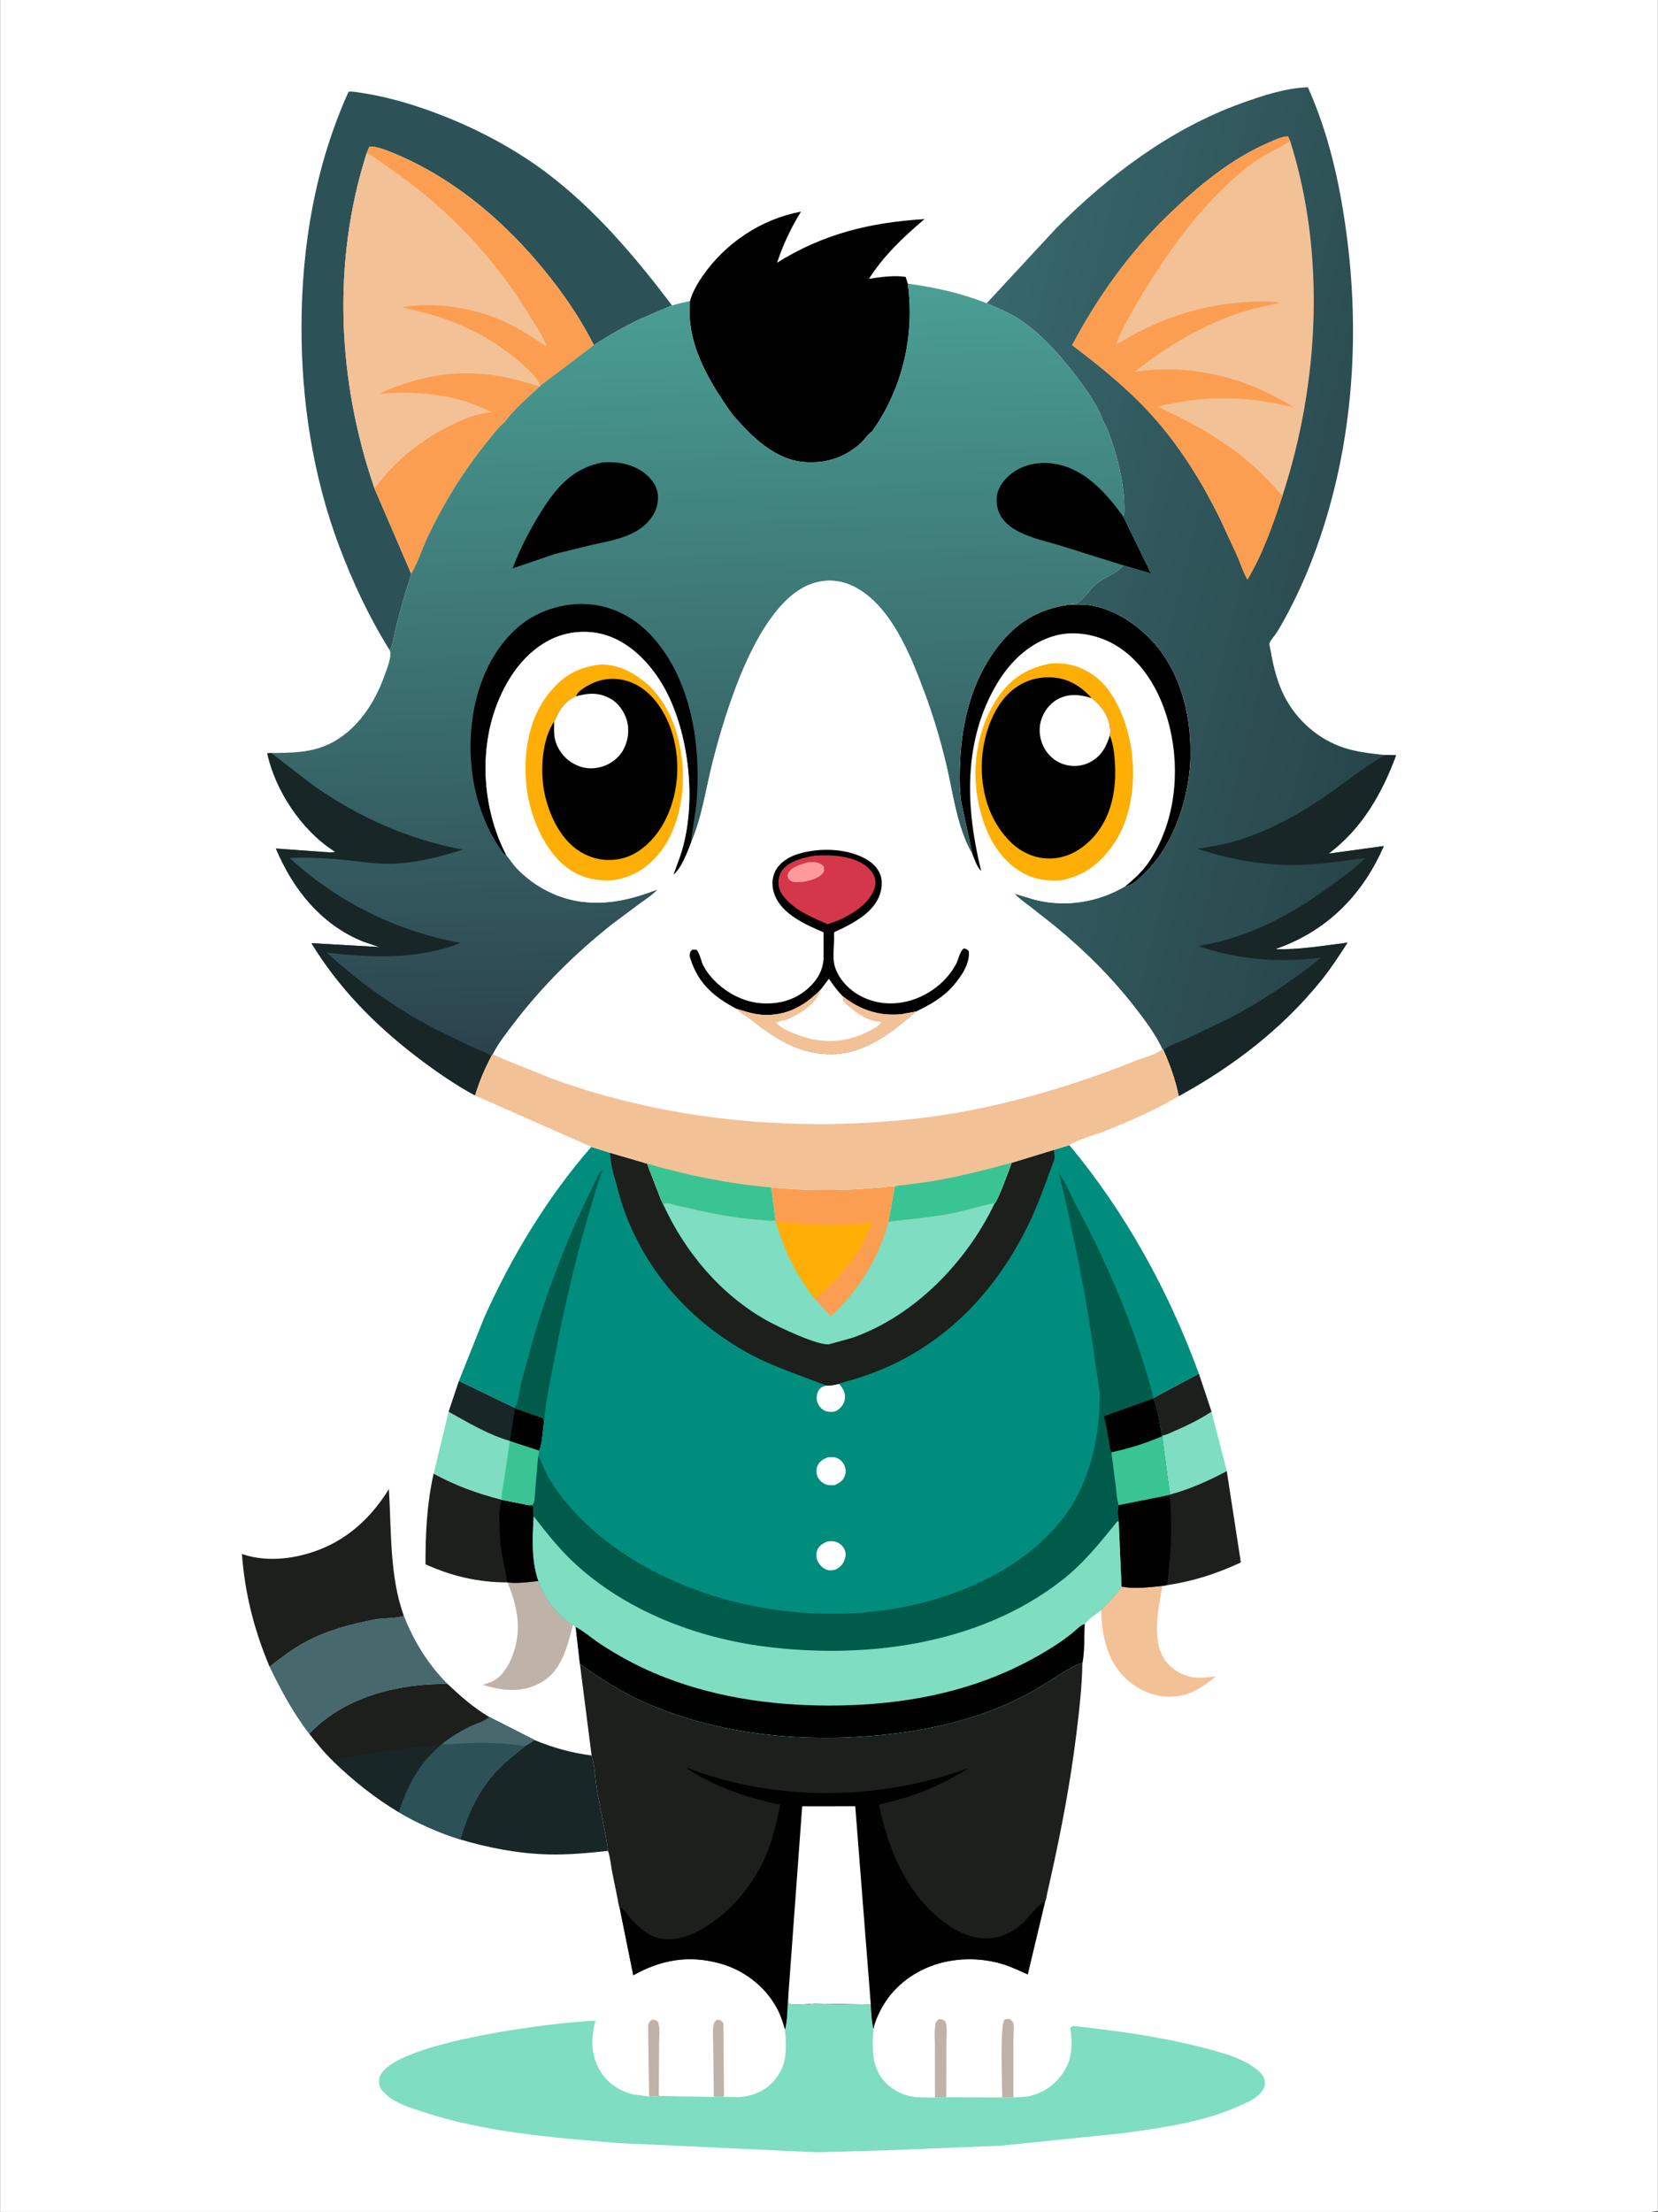 <svg version="1.1" xmlns="http://www.w3.org/2000/svg" style="display: block;" viewBox="0 0 1535 2048" width="1024" height="1366">
<rect x="0" y="0" width="1535" height="2048" fill="#333333" stroke="none"/>
<defs>
	<linearGradient id="Gradient1" gradientUnits="userSpaceOnUse" x1="1315.18" y1="568.606" x2="872.257" y2="457.718">
		<stop class="stop0" offset="0" stop-opacity="1" stop-color="rgb(40,69,73)"/>
		<stop class="stop1" offset="1" stop-opacity="1" stop-color="rgb(55,103,108)"/>
	</linearGradient>
	<linearGradient id="Gradient2" gradientUnits="userSpaceOnUse" x1="657.177" y1="971.978" x2="636.344" y2="269.066">
		<stop class="stop0" offset="0" stop-opacity="1" stop-color="rgb(44,66,77)"/>
		<stop class="stop1" offset="1" stop-opacity="1" stop-color="rgb(74,159,148)"/>
	</linearGradient>
</defs>
<path transform="translate(0,0)" fill="rgb(255,255,255)" d="M 5 2048 L 0 2048 L -0 -0 L 1535 0 L 1535 2047 C 1528.46 2049.96 1445.08 2048.04 1432.32 2048.04 L 1184.99 2048.07 L 5 2048 z"/>
<path transform="translate(0,0)" fill="rgb(190,178,169)" d="M 660.85 1941.51 L 660.259 1893.22 C 660.257 1886.75 659.121 1878.19 661.5 1872.13 L 664 1869.96 C 667.468 1870.28 667.408 1870.73 669.703 1873.14 L 670.25 1941.39 L 660.85 1941.51 z"/>
<path transform="translate(0,0)" fill="rgb(190,178,169)" d="M 600.938 1941.13 L 600.017 1877.25 C 600.057 1874.02 600.701 1872.35 603 1870.14 C 606.287 1870.11 606.586 1869.75 609.173 1872 C 611.319 1877.34 610.167 1886.43 610.17 1892.25 L 609.899 1940.55 L 600.938 1941.13 z"/>
<path transform="translate(0,0)" fill="rgb(190,178,169)" d="M 927.929 1941.98 C 927.906 1930.95 925.501 1875.54 930 1869.95 C 932.448 1869.04 932.709 1869.06 935.266 1869.65 C 935.804 1870.21 937.814 1871.9 938.009 1872.5 C 939.307 1876.47 938.207 1884.9 938.21 1889.36 L 938.204 1942 L 927.929 1941.98 z"/>
<path transform="translate(0,0)" fill="rgb(190,178,169)" d="M 865.607 1942.1 L 865.559 1894.64 C 865.604 1887.47 864.705 1879.12 866.5 1872.22 L 869.213 1869.5 C 872.534 1869.53 872.697 1869.68 875.324 1871.74 C 877.439 1877.43 876.144 1887.35 876.137 1893.53 L 876.059 1941.84 L 865.607 1942.1 z"/>
<path transform="translate(0,0)" fill="rgb(190,178,169)" d="M 469.816 1465.12 C 478.651 1466.28 489.546 1464.81 498.413 1463.81 C 502.853 1476.45 509.721 1486.82 519.474 1496.02 C 522.255 1498.64 525.927 1502.21 529.486 1503.77 L 530.597 1504.08 C 525.117 1524.12 520.464 1546.78 500.765 1557.86 C 485.049 1566.7 468.035 1566.02 451.168 1561.14 L 447.099 1559.89 L 454.21 1557.49 C 463.101 1554.02 469.705 1544.36 473.278 1535.89 C 483.63 1511.35 479.656 1488.9 469.816 1465.12 z"/>
<path transform="translate(0,0)" fill="rgb(127,221,193)" d="M 1068.04 1294.29 L 1109.99 1271.87 L 1121.7 1307.02 L 1135.82 1362.04 C 1119.01 1370.92 1101.55 1378.87 1083.11 1383.77 L 1075.95 1329.82 L 1076.14 1329.16 C 1072.82 1318.05 1072.8 1305.57 1067.84 1294.94 L 1068.04 1294.29 z"/>
<path transform="translate(0,0)" fill="rgb(29,31,29)" d="M 1068.04 1294.29 L 1109.99 1271.87 L 1121.7 1307.02 C 1110.88 1314.09 1098.78 1320.12 1086.89 1325.16 C 1083.65 1326.53 1079.59 1328.72 1076.14 1329.16 C 1072.82 1318.05 1072.8 1305.57 1067.84 1294.94 L 1068.04 1294.29 z"/>
<path transform="translate(0,0)" fill="rgb(243,193,150)" d="M 1038.36 1468.94 C 1050.43 1471.39 1064.11 1469.53 1076.22 1468.34 C 1072.65 1488.94 1065.79 1518.77 1078.69 1537.09 C 1084.62 1545.51 1094.47 1551.39 1104.65 1552.95 C 1112.21 1554.1 1118.4 1552.88 1125.87 1552.08 C 1112.89 1562.45 1102.18 1570.14 1085.08 1570.87 C 1068.7 1571.57 1053.65 1564.78 1041.87 1553.73 C 1024.77 1537.68 1020.01 1512.94 1019.44 1490.45 C 1026.25 1483.58 1032.92 1476.99 1038.36 1468.94 z"/>
<path transform="translate(0,0)" fill="rgb(29,31,29)" d="M 401.425 1364.33 C 421.667 1375.41 442.065 1382.77 464.36 1388.45 L 464.784 1388.7 L 489.85 1393.67 L 493.649 1394.5 L 494.039 1403.92 C 492.974 1423.83 491.703 1444.68 498.413 1463.81 C 489.546 1464.81 478.651 1466.28 469.816 1465.12 C 442.952 1465.09 418.294 1459.45 393.868 1448.33 C 393.777 1420.37 395.167 1391.69 401.425 1364.33 z"/>
<path transform="translate(0,0)" fill="rgb(1,1,1)" d="M 464.784 1388.7 L 489.85 1393.67 L 493.649 1394.5 L 494.039 1403.92 C 492.974 1423.83 491.703 1444.68 498.413 1463.81 C 489.546 1464.81 478.651 1466.28 469.816 1465.12 L 464.316 1437.51 C 462.868 1428.35 460.288 1394.86 464.784 1388.7 z"/>
<path transform="translate(0,0)" fill="rgb(127,221,193)" d="M 424.834 1278.55 L 476.37 1303.41 L 476.809 1303.79 L 502.5 1312.94 L 502.899 1314.13 C 503.374 1315.51 503.092 1315.03 503.645 1315.81 C 502.392 1324.25 502.085 1335.16 499.209 1343.05 L 498.237 1347.9 L 495.348 1381.16 C 495.041 1384.56 495.424 1391.06 493 1393.25 L 489.85 1393.67 L 464.784 1388.7 L 464.36 1388.45 C 442.065 1382.77 421.667 1375.41 401.425 1364.33 L 415.287 1307.05 L 424.834 1278.55 z"/>
<path transform="translate(0,0)" fill="rgb(59,196,147)" d="M 471.981 1334.12 L 499.209 1343.05 L 498.237 1347.9 L 495.348 1381.16 C 495.041 1384.56 495.424 1391.06 493 1393.25 L 489.85 1393.67 L 464.784 1388.7 L 464.36 1388.45 C 463.798 1383.95 465.549 1377.46 466.204 1372.83 L 471.981 1334.12 z"/>
<path transform="translate(0,0)" fill="rgb(24,38,40)" d="M 424.834 1278.55 L 476.37 1303.41 L 476.809 1303.79 L 502.5 1312.94 L 502.899 1314.13 C 503.374 1315.51 503.092 1315.03 503.645 1315.81 C 502.392 1324.25 502.085 1335.16 499.209 1343.05 L 471.981 1334.12 C 451.598 1328.15 433.678 1317.32 415.287 1307.05 L 424.834 1278.55 z"/>
<path transform="translate(0,0)" fill="rgb(1,1,1)" d="M 476.809 1303.79 L 502.5 1312.94 L 502.899 1314.13 C 503.374 1315.51 503.092 1315.03 503.645 1315.81 C 502.392 1324.25 502.085 1335.16 499.209 1343.05 L 471.981 1334.12 L 476.809 1303.79 z"/>
<path transform="translate(0,0)" fill="rgb(29,31,29)" d="M 1083.11 1383.77 C 1101.55 1378.87 1119.01 1370.92 1135.82 1362.04 L 1148.86 1446.63 C 1126.05 1457.14 1105.27 1463.95 1080.29 1467.69 L 1076.22 1468.34 C 1064.11 1469.53 1050.43 1471.39 1038.36 1468.94 L 1035.79 1408.9 C 1034.99 1404.86 1033.8 1397.12 1035.77 1393.49 L 1081.13 1384.39 L 1083.11 1383.77 z"/>
<path transform="translate(0,0)" fill="rgb(1,1,1)" d="M 1035.77 1393.49 L 1081.13 1384.39 C 1082.2 1385.29 1083 1385.45 1083.12 1386.89 C 1084.93 1407.9 1084.68 1429.06 1082.41 1450.02 C 1081.79 1455.72 1081.7 1462.16 1080.29 1467.69 L 1076.22 1468.34 C 1064.11 1469.53 1050.43 1471.39 1038.36 1468.94 L 1035.79 1408.9 C 1034.99 1404.86 1033.8 1397.12 1035.77 1393.49 z"/>
<path transform="translate(0,0)" fill="rgb(71,105,109)" d="M 373.86 1496.08 C 382.974 1519.46 396.52 1541.4 414.347 1559.14 C 370.374 1558.56 322.049 1570.12 289.569 1601.81 L 286.285 1605.36 C 271.271 1586.04 260.169 1565.13 249.513 1543.2 C 259.853 1535.07 270.271 1527.05 281.847 1520.73 C 302.385 1509.52 324.208 1503.8 347.001 1499.41 C 355.192 1497.83 364.594 1498.73 372.425 1496.51 L 373.86 1496.08 z"/>
<path transform="translate(0,0)" fill="rgb(24,38,40)" d="M 486.16 1616.6 L 495.002 1611.14 C 512.259 1618.3 529.116 1622.93 547.683 1625.36 C 550.901 1636.46 551.091 1648.74 553.135 1660.15 C 556.335 1678.01 560.585 1695.71 562.899 1713.69 C 544.388 1715.68 526.151 1717.43 507.5 1716.95 C 479.793 1716.22 452.55 1710.96 426.037 1703.11 C 432.239 1681.63 441.488 1660.52 456.296 1643.5 C 465.133 1633.34 475.702 1625 486.16 1616.6 z"/>
<path transform="translate(0,0)" fill="rgb(29,31,29)" d="M 223.876 1438.82 C 241.831 1444.87 260.917 1444.33 279.147 1439.94 C 314.956 1431.32 341.057 1409.31 359.983 1378.7 C 362.364 1416.96 360.517 1459.82 373.86 1496.08 L 372.425 1496.51 C 364.594 1498.73 355.192 1497.83 347.001 1499.41 C 324.208 1503.8 302.385 1509.52 281.847 1520.73 C 270.271 1527.05 259.853 1535.07 249.513 1543.2 C 235.271 1509.5 226.603 1475.37 223.876 1438.82 z"/>
<path transform="translate(0,0)" fill="rgb(29,31,29)" d="M 286.285 1605.36 L 289.569 1601.81 C 322.049 1570.12 370.374 1558.56 414.347 1559.14 C 426.359 1570.52 438.632 1581.33 452.966 1589.75 L 495.002 1611.14 L 486.16 1616.6 C 475.702 1625 465.133 1633.34 456.296 1643.5 C 441.488 1660.52 432.239 1681.63 426.037 1703.11 C 406.423 1696.93 386.635 1688.37 369.011 1677.76 C 346.82 1664.45 327.795 1649.19 309.098 1631.33 C 300.801 1623.57 293.318 1614.27 286.285 1605.36 z"/>
<path transform="translate(0,0)" fill="rgb(24,38,40)" d="M 309.098 1631.33 C 314.198 1627.38 325.769 1626.67 332.256 1625.52 C 357.201 1621.11 382.355 1616.83 407.7 1615.73 C 402.437 1620.98 396.692 1626.19 392.108 1632.04 C 381.268 1645.86 374.732 1661.3 369.011 1677.76 C 346.82 1664.45 327.795 1649.19 309.098 1631.33 z"/>
<path transform="translate(0,0)" fill="rgb(44,82,87)" d="M 452.966 1589.75 L 495.002 1611.14 L 486.16 1616.6 C 475.702 1625 465.133 1633.34 456.296 1643.5 C 441.488 1660.52 432.239 1681.63 426.037 1703.11 C 406.423 1696.93 386.635 1688.37 369.011 1677.76 C 374.732 1661.3 381.268 1645.86 392.108 1632.04 C 396.692 1626.19 402.437 1620.98 407.7 1615.73 L 409.038 1614.76 C 416.764 1608.72 425.202 1603.46 433.947 1599.05 C 439.806 1596.09 448.161 1594.04 452.966 1589.75 z"/>
<path transform="translate(0,0)" fill="rgb(71,105,109)" d="M 452.966 1589.75 L 495.002 1611.14 L 486.16 1616.6 C 469.956 1614.27 453.733 1613.31 437.369 1613.74 C 427.939 1613.99 418.453 1615.35 409.038 1614.76 C 416.764 1608.72 425.202 1603.46 433.947 1599.05 C 439.806 1596.09 448.161 1594.04 452.966 1589.75 z"/>
<path transform="translate(0,0)" fill="rgb(1,1,1)" d="M 638.745 278.729 C 641.265 270.242 645.359 262.949 650.382 255.678 C 671.649 224.894 704.786 202.851 741.542 195.96 C 732.118 211.409 725.129 226.071 719.426 243.238 C 762.285 216.41 805.809 205.933 855.941 202.852 C 836.022 219.85 818.762 236.001 804.484 258.152 C 814.544 256.52 828.478 254.672 838.5 256.393 L 840.464 262.656 C 847.119 310.689 835.446 360.09 807.329 399.533 C 804.628 400.671 799.757 407.712 797.152 410.073 C 782.401 423.442 765.468 429.167 745.769 427.916 C 717.208 426.102 695.468 403.841 677.916 383.556 C 656.16 352.915 634.995 317.895 638.745 278.729 z"/>
<path transform="translate(0,0)" fill="rgb(44,82,87)" d="M 360.669 601.956 C 341.635 571.435 326.712 539.581 314.041 505.953 C 289.547 440.951 278.9 371.227 279.055 301.935 C 279.223 227.555 291.849 152.917 322.65 84.891 C 325.51 84.485 328.507 85.098 331.347 85.497 C 359.282 89.421 386.713 97.861 412.854 108.31 C 444.927 121.131 477.145 138.439 504.844 159.142 C 550.602 193.343 587.819 237.474 622.134 282.751 L 593.794 294.866 C 578.547 301.965 563.808 310.411 549.714 319.578 C 536.945 294.031 520.292 270.137 502.121 248.169 C 470.056 209.405 432.54 176.294 387.869 152.798 C 380.065 148.693 349.283 133.722 341.937 136 L 339.466 141.596 C 307.207 242.344 312.247 352.474 346.609 452.082 L 380.66 531.208 C 378.776 538.63 375.917 545.764 373.905 553.153 L 366.119 582.24 C 364.638 588.372 364.089 596.685 360.669 601.956 z"/>
<path transform="translate(0,0)" fill="rgb(243,193,150)" d="M 339.466 141.596 L 341.937 136 C 349.283 133.722 380.065 148.693 387.869 152.798 C 432.54 176.294 470.056 209.405 502.121 248.169 C 520.292 270.137 536.945 294.031 549.714 319.578 L 500.168 357.109 L 499.769 357.816 C 488.655 368.004 476.023 378.648 467.103 390.868 C 460.946 395.927 455.65 403.263 450.652 409.454 C 429.072 436.187 411.31 464.93 396.459 495.891 C 391.036 507.197 387.04 520.618 380.66 531.208 L 346.609 452.082 C 312.247 352.474 307.207 242.344 339.466 141.596 z"/>
<path transform="translate(0,0)" fill="rgb(252,158,81)" d="M 346.609 452.082 L 354.843 442 C 371.739 421.732 393.502 405.597 417.076 393.903 C 430 387.492 440.88 382.896 455.397 381.666 C 446.574 377.705 437.821 373.623 428.514 370.9 C 405.319 364.112 377.352 362.227 353.239 364.531 L 351.975 364.659 L 353.709 363.559 C 360.613 359.708 369.202 357.078 376.697 354.619 C 404.819 345.391 433.018 343.326 462.282 348.261 C 475.096 350.422 487.338 354.165 499.769 357.816 C 488.655 368.004 476.023 378.648 467.103 390.868 C 460.946 395.927 455.65 403.263 450.652 409.454 C 429.072 436.187 411.31 464.93 396.459 495.891 C 391.036 507.197 387.04 520.618 380.66 531.208 L 346.609 452.082 z"/>
<path transform="translate(0,0)" fill="rgb(252,158,81)" d="M 339.466 141.596 L 341.937 136 C 349.283 133.722 380.065 148.693 387.869 152.798 C 432.54 176.294 470.056 209.405 502.121 248.169 C 520.292 270.137 536.945 294.031 549.714 319.578 L 500.168 357.109 C 499.753 355.999 499.258 354.939 498.681 353.902 C 494.496 346.368 486.391 339.735 479.926 334.15 C 457.61 314.872 432.184 301.645 404.151 292.772 C 393.666 289.454 382.995 287.297 372.383 284.507 C 401.183 278.945 438.528 285.116 465.241 297.016 C 479.752 303.48 492.818 312.062 505.955 320.912 C 505.881 320.277 505.882 320.023 505.626 319.355 C 502.527 311.261 496.478 302.57 492.063 295.125 C 460.011 241.076 414.961 193.341 363.34 157.613 C 355.479 152.171 347.84 146.217 339.466 141.596 z"/>
<path transform="translate(0,0)" fill="rgb(127,221,193)" d="M 729.831 1847.9 L 730.224 1855 C 733.866 1857.37 748.737 1855.17 754.148 1855.03 L 806.205 1855.95 C 806.796 1863.23 806.81 1871.19 808.762 1878.24 C 807.244 1894.56 806.725 1912.49 817.763 1925.89 C 825.451 1935.23 837.05 1940.74 849.01 1941.8 L 865.607 1942.1 L 876.059 1941.84 L 927.929 1941.98 L 938.204 1942 L 949.306 1941.29 C 962.522 1939.82 974.131 1932.42 982.235 1922 C 992.978 1908.19 993.175 1894.3 990.957 1877.53 L 993.163 1875.72 C 1034.03 1880.23 1072.77 1885.33 1112.68 1895.61 C 1129.64 1899.97 1150.9 1905.28 1164.5 1916.82 C 1168.12 1919.89 1170.8 1922.87 1171.08 1927.8 C 1171.33 1932.1 1169.95 1934.57 1167.18 1937.73 C 1162.17 1943.44 1154.36 1946.76 1147.58 1949.82 C 1114.87 1964.62 1076.04 1970.08 1040.7 1974.95 L 927 1986.63 L 819.753 1990.94 L 756.09 1992.74 L 572.489 1984.2 C 511.856 1979.23 448.569 1974.26 390.5 1955.03 C 380.092 1951.59 366.916 1947.65 358.641 1940.25 C 354.758 1936.78 351.164 1933.92 350.888 1928.47 C 350.615 1923.09 352.022 1920.46 355.651 1916.62 C 381.468 1889.26 510.998 1872.42 551.315 1870.89 C 546.955 1886.28 546.855 1902.25 555.05 1916.5 C 561.785 1928.21 572.982 1935.97 586 1939.06 L 600.938 1941.13 L 609.899 1940.55 L 660.85 1941.51 L 670.25 1941.39 L 684.758 1941.59 C 697.389 1940.62 708.628 1935.95 716.928 1926.15 C 729.029 1911.86 728.307 1896.76 726.752 1879.03 C 729.336 1869.16 728.561 1858.07 729.831 1847.9 z"/>
<path transform="translate(0,0)" fill="rgb(29,31,29)" d="M 536.832 1540.5 C 557.201 1555.43 578.188 1568.4 601.522 1578.25 C 668.949 1606.71 745.507 1613.71 817.842 1606.17 C 855.928 1602.21 893.807 1594.22 929.121 1579.03 C 939.26 1574.66 949.247 1569.61 958.908 1564.28 C 967.043 1559.79 995.845 1539.65 1002.14 1539.89 C 1001.73 1562.34 999.1 1584.74 996.341 1607 C 990.895 1650.95 982.553 1694.57 972.938 1737.79 L 969.198 1754.59 C 968.803 1756.37 968.487 1759.59 967.479 1761.03 L 951.505 1828.02 C 944.002 1824.76 936.625 1821.05 928.791 1818.64 C 907.307 1812.03 882.499 1812.37 861.476 1820.5 C 839.496 1829 822.249 1844.61 812.703 1866.26 C 811.087 1869.92 809.354 1874.25 808.762 1878.24 C 806.81 1871.19 806.796 1863.23 806.205 1855.95 L 754.148 1855.03 C 748.737 1855.17 733.866 1857.37 730.224 1855 L 729.831 1847.9 C 728.561 1858.07 729.336 1869.16 726.752 1879.03 C 724.744 1871.86 722.498 1865.06 718.866 1858.52 C 707.725 1838.46 688.323 1823.84 666.217 1817.79 C 637.554 1809.96 611.986 1814.43 586.289 1828.83 L 573.591 1766.12 C 572.815 1765.28 571.989 1759.2 571.69 1757.76 L 566.5 1732.05 C 565.406 1725.98 564.838 1719.55 562.899 1713.69 C 560.585 1695.71 556.335 1678.01 553.135 1660.15 C 551.091 1648.74 550.901 1636.46 547.683 1625.36 L 536.832 1540.5 z"/>
<path transform="translate(0,0)" fill="rgb(1,1,1)" d="M 573.591 1766.12 C 578.37 1767.05 581.801 1774.27 585.071 1777.72 C 592.333 1785.4 600.571 1792.45 611.212 1794.7 C 627.167 1798.07 644.14 1790.25 657.09 1781.6 C 679.954 1766.34 699.37 1741.81 709.777 1716.34 C 715.721 1701.79 719.196 1686.32 722.306 1670.96 C 697.469 1665.66 675.196 1659.1 652.662 1647.13 C 646.5 1643.86 639.941 1640.73 634.665 1636.13 C 716.918 1668.51 813.313 1667.54 896.116 1637.15 C 891.554 1640.84 885.533 1643.66 880.363 1646.53 C 858.969 1658.43 837.484 1665.5 813.685 1670.86 C 823.216 1715.27 841.263 1758.76 880.999 1784.42 C 903.866 1799.2 929.087 1798.54 948.827 1778.74 C 953.584 1773.96 961.571 1762.33 967.479 1761.03 L 951.505 1828.02 C 944.002 1824.76 936.625 1821.05 928.791 1818.64 C 907.307 1812.03 882.499 1812.37 861.476 1820.5 C 839.496 1829 822.249 1844.61 812.703 1866.26 C 811.087 1869.92 809.354 1874.25 808.762 1878.24 C 806.81 1871.19 806.796 1863.23 806.205 1855.95 L 754.148 1855.03 C 748.737 1855.17 733.866 1857.37 730.224 1855 L 729.831 1847.9 C 728.561 1858.07 729.336 1869.16 726.752 1879.03 C 724.744 1871.86 722.498 1865.06 718.866 1858.52 C 707.725 1838.46 688.323 1823.84 666.217 1817.79 C 637.554 1809.96 611.986 1814.43 586.289 1828.83 L 573.591 1766.12 z"/>
<path transform="translate(0,0)" fill="rgb(255,255,255)" d="M 729.831 1847.9 L 742.668 1672.41 L 791.802 1672.36 L 806.205 1855.95 L 754.148 1855.03 C 748.737 1855.17 733.866 1857.37 730.224 1855 L 729.831 1847.9 z"/>
<path transform="translate(0,0)" fill="url(#Gradient1)" d="M 913.528 280.764 L 978.544 210.626 C 1026.86 162.154 1084.14 119.167 1149.04 95.728 C 1168.63 88.653 1189.94 81.555 1210.92 80.767 C 1229.48 122.277 1239.47 165.418 1245.85 210.299 C 1260.44 313.012 1252.49 419.534 1215.3 516.949 C 1208.24 535.447 1200.03 553.361 1190.65 570.806 C 1187.76 576.18 1184.82 581.496 1181.43 586.574 C 1179.96 588.788 1175.95 593.28 1175.31 595.661 C 1175.04 596.642 1176.17 600.852 1176.39 602.132 C 1178.59 614.913 1181.54 627.74 1186.8 639.645 C 1197.11 662.985 1216.39 681.717 1240.23 690.886 C 1253.92 696.151 1267.92 697.463 1282.35 699.072 L 1292.61 699.204 C 1279.67 734.631 1260.84 767.305 1230.14 790.342 L 1281.24 783.31 C 1262.6 826.253 1231.77 858.862 1187.8 876.135 L 1180.87 878.78 C 1202.68 879.576 1225.98 875.475 1247.6 872.787 C 1239.99 884.499 1232.44 896.284 1223.68 907.183 C 1187.43 952.292 1141.88 987.153 1091.34 1014.85 C 1088.22 999.832 1083.38 986.233 1077.15 972.259 L 1076.08 971.159 C 1069.61 957.647 1060.83 945.76 1051.72 933.947 C 1029.97 905.719 1004.44 880.35 976.938 857.734 L 953.689 839.392 C 948.801 835.634 943.413 832.059 939.331 827.426 L 958.009 833.01 C 986.805 840.29 1016.52 835.46 1041.93 820.483 L 1042.34 820.448 C 1048.55 820.117 1055.74 812.456 1060.15 808.169 C 1087.56 781.508 1101.98 735.966 1102.25 698.317 C 1102.53 659.24 1091.94 618.313 1063.5 590.061 C 1048.92 575.574 1029.33 563.381 1008.67 560.313 C 1002.75 559.434 996.372 559.759 990.393 559.769 C 992.361 558.879 995.272 559.339 996.819 558.537 C 1003.33 555.163 1008.88 545.612 1014.66 540.81 C 1022.68 534.135 1033.09 531.749 1040.13 523.453 L 1065.51 530.846 L 1039.73 477.918 L 1040.86 475.932 C 1041.62 454.263 1037.06 432.358 1030.33 411.806 C 1027.87 404.301 1025.21 395.951 1020.97 389.258 L 1020.88 388.77 C 1016.91 377.23 1008.73 365.152 1001.59 355.354 C 986.181 334.216 966.949 311.343 945.158 296.516 C 935.416 289.888 924.216 285.58 913.528 280.764 z"/>
<path transform="translate(0,0)" fill="rgb(24,38,40)" d="M 1282.35 699.072 L 1292.61 699.204 C 1279.67 734.631 1260.84 767.305 1230.14 790.342 L 1281.24 783.31 C 1262.6 826.253 1231.77 858.862 1187.8 876.135 L 1180.87 878.78 C 1202.68 879.576 1225.98 875.475 1247.6 872.787 C 1239.99 884.499 1232.44 896.284 1223.68 907.183 C 1187.43 952.292 1141.88 987.153 1091.34 1014.85 C 1088.22 999.832 1083.38 986.233 1077.15 972.259 C 1082.49 967.608 1091.64 964.94 1098.14 961.994 L 1138.32 942.734 C 1168.79 926.678 1196.61 908.089 1223.47 886.564 C 1186 891.697 1145.16 888.488 1109.31 875.898 C 1154.93 868.275 1191.46 849.338 1228.65 822.616 C 1241 813.747 1253.27 804.937 1264.36 794.5 C 1246.27 796.552 1228.09 799.54 1209.9 800.519 C 1174.74 802.412 1142.07 796.696 1108.68 785.851 C 1119.74 784.07 1131.17 782.373 1141.93 779.273 C 1175.54 769.586 1205.37 752.722 1233.66 732.486 C 1249.87 720.895 1265.03 709.08 1282.35 699.072 z"/>
<path transform="translate(0,0)" fill="rgb(243,193,150)" d="M 1187.41 458.899 C 1179.01 484.788 1169 513.315 1154.93 536.647 C 1151.2 529.872 1148.65 522.106 1145.61 514.98 L 1129.36 479.875 C 1112.26 445.324 1091.51 411.908 1065.44 383.38 C 1043.42 359.285 1018.56 339.189 992.616 319.573 C 1015.28 276.494 1045.63 233.836 1080.64 199.933 C 1108.52 172.943 1139.76 146.698 1175.84 131.5 C 1180.78 129.419 1187.08 126.197 1192.5 126.279 L 1194.56 130.694 C 1227.68 235.167 1221.37 355.491 1187.41 458.899 z"/>
<path transform="translate(0,0)" fill="rgb(252,158,81)" d="M 1187.41 458.899 C 1179.01 484.788 1169 513.315 1154.93 536.647 C 1151.2 529.872 1148.65 522.106 1145.61 514.98 L 1129.36 479.875 C 1112.26 445.324 1091.51 411.908 1065.44 383.38 C 1043.42 359.285 1018.56 339.189 992.616 319.573 C 1015.28 276.494 1045.63 233.836 1080.64 199.933 C 1108.52 172.943 1139.76 146.698 1175.84 131.5 C 1180.78 129.419 1187.08 126.197 1192.5 126.279 L 1194.56 130.694 C 1181.24 138.805 1167.3 144.853 1154.93 154.621 C 1113.46 187.372 1079.6 234.575 1053.17 279.853 C 1045.96 292.204 1037.79 305.802 1033.15 319.308 C 1071.05 295.878 1110.62 281.949 1155.42 279.582 C 1164.64 279.095 1175.39 278.282 1184.45 280.248 L 1185.21 280.429 C 1173.51 282.953 1162.13 285.022 1150.69 288.706 C 1113.71 300.606 1080.78 320.202 1050.55 344.32 C 1102.13 336.29 1154.5 349.502 1198.04 377.292 C 1155.23 366.359 1114.89 365.659 1071.86 376.556 C 1104 391.38 1135.06 408.451 1161.48 432.324 C 1170.73 440.685 1178.77 449.996 1187.41 458.899 z"/>
<path transform="translate(0,0)" fill="url(#Gradient2)" d="M 840.464 262.656 C 864.924 265.792 890.554 271.616 913.528 280.764 C 924.216 285.58 935.416 289.888 945.158 296.516 C 966.949 311.343 986.181 334.216 1001.59 355.354 C 1008.73 365.152 1016.91 377.23 1020.88 388.77 L 1020.97 389.258 C 1025.21 395.951 1027.87 404.301 1030.33 411.806 C 1037.06 432.358 1041.62 454.263 1040.86 475.932 L 1039.73 477.918 L 1065.51 530.846 L 1040.13 523.453 C 1033.09 531.749 1022.68 534.135 1014.66 540.81 C 1008.88 545.612 1003.33 555.163 996.819 558.537 C 995.272 559.339 992.361 558.879 990.393 559.769 C 961.205 563.847 940.413 576.607 922.609 600.255 C 899.977 630.316 890.576 667.903 888.938 705 C 888.392 717.376 888.2 730.241 889.943 742.533 L 900.406 791.158 C 885.8 766.169 882.391 734.289 875.745 706.574 C 870.486 684.64 863.922 662.669 856.043 641.525 C 843.178 607 823.973 557.796 787.85 541.815 C 775.849 536.506 762.223 536.3 750 541.059 C 701.045 560.119 672.019 657.756 660.025 704.503 C 653.518 729.864 650.178 756.012 639.758 780.237 C 636.22 789.53 631.08 803.504 623.39 810.034 L 629.847 792.123 C 644.978 747.009 638.878 684.153 617.683 641.942 C 606.248 619.169 586.483 596.259 561.471 588.24 C 544.008 582.641 524.343 584.403 508.135 592.924 C 482.062 606.632 465.313 634.207 456.778 661.555 C 443.711 703.424 448.472 752.977 468.646 791.592 C 472.05 795.63 474.739 800.138 478.396 803.979 C 495.081 821.503 518.197 833.241 542.4 835.293 C 566.615 837.347 586.373 831.951 608.809 823.494 C 604.291 828.648 598.176 832.418 592.647 836.419 L 566.605 855.848 C 533.184 882.23 501.539 913.591 475.753 947.495 C 468.907 956.498 461.531 965.789 456.363 975.879 L 454.816 978.145 C 448.473 990.009 443.783 1001.42 439.792 1014.28 C 421.228 1004.26 403.175 991.677 386.415 978.923 C 347.668 949.436 313.727 914.996 288.278 873.257 L 351.037 876.829 L 336.11 871.757 C 297.249 856.026 271.181 823.429 255.339 785.628 L 298.605 788.745 C 301.158 788.823 308.134 789.756 310.158 788.623 L 308.557 787.596 C 279.04 768.495 254.703 731.806 247.353 697.5 L 250.931 697.152 C 269.313 697.059 287.512 697.041 304.5 688.964 C 329.985 676.848 346.732 651.398 355.91 625.509 C 357.952 619.751 363.195 607.301 360.669 601.956 C 364.089 596.685 364.638 588.372 366.119 582.24 L 373.905 553.153 C 375.917 545.764 378.776 538.63 380.66 531.208 C 387.04 520.618 391.036 507.197 396.459 495.891 C 411.31 464.93 429.072 436.187 450.652 409.454 C 455.65 403.263 460.946 395.927 467.103 390.868 C 476.023 378.648 488.655 368.004 499.769 357.816 L 500.168 357.109 L 549.714 319.578 C 563.808 310.411 578.547 301.965 593.794 294.866 L 622.134 282.751 C 622.945 282.812 622.586 282.863 623.4 282.586 C 628.374 280.889 633.62 279.889 638.745 278.729 C 634.995 317.895 656.16 352.915 677.916 383.556 C 695.468 403.841 717.208 426.102 745.769 427.916 C 765.468 429.167 782.401 423.442 797.152 410.073 C 799.757 407.712 804.628 400.671 807.329 399.533 C 835.446 360.09 847.119 310.689 840.464 262.656 z"/>
<path transform="translate(0,0)" fill="rgb(1,1,1)" d="M 557.337 428.19 C 569.455 427.438 580.192 428.444 591.052 434.363 C 598.483 438.413 605.865 445.554 608.235 453.872 C 610.293 461.096 608.832 469.684 605.053 476.106 C 593.005 496.576 568.838 499.831 547.587 504.566 L 513.787 512.847 L 474.529 526.265 C 481.984 506.471 492.311 486.934 503.879 469.226 C 517.462 448.434 532.058 433.444 557.337 428.19 z"/>
<path transform="translate(0,0)" fill="rgb(1,1,1)" d="M 1040.13 523.453 L 981.5 505.055 C 969.452 501.434 956.134 498.545 944.806 493.062 C 938.758 490.134 933.217 486.483 928.948 481.208 C 923.901 474.973 921.935 466.923 923.026 459 C 924.184 450.584 930.359 443.018 936.957 438.078 C 947.941 429.856 962.267 427.296 975.671 429.307 C 1004.07 433.568 1023.75 456.091 1039.73 477.918 L 1065.51 530.846 L 1040.13 523.453 z"/>
<path transform="translate(0,0)" fill="rgb(1,1,1)" d="M 468.646 791.592 L 466.531 790.571 C 442.866 758.905 433.506 718.435 435.954 679.325 C 438.221 643.123 451.488 605.119 479.44 580.816 C 496.932 565.608 521.167 557.859 544.219 559.427 C 568.602 561.084 589.89 573.161 605.737 591.56 C 640.215 631.59 648.834 689.703 644.989 740.867 C 643.995 754.097 640.823 767.068 639.758 780.237 C 636.22 789.53 631.08 803.504 623.39 810.034 L 629.847 792.123 C 644.978 747.009 638.878 684.153 617.683 641.942 C 606.248 619.169 586.483 596.259 561.471 588.24 C 544.008 582.641 524.343 584.403 508.135 592.924 C 482.062 606.632 465.313 634.207 456.778 661.555 C 443.711 703.424 448.472 752.977 468.646 791.592 z"/>
<path transform="translate(0,0)" fill="rgb(24,38,40)" d="M 439.792 1014.28 C 421.228 1004.26 403.175 991.677 386.415 978.923 C 347.668 949.436 313.727 914.996 288.278 873.257 L 351.037 876.829 L 336.11 871.757 C 297.249 856.026 271.181 823.429 255.339 785.628 L 298.605 788.745 C 301.158 788.823 308.134 789.756 310.158 788.623 L 308.557 787.596 C 279.04 768.495 254.703 731.806 247.353 697.5 L 250.931 697.152 L 290.297 727.398 C 332.582 756.997 377.686 776.996 428.398 786.698 C 404.068 794.326 379.629 800.479 353.874 799.667 C 342.59 799.312 331.688 797.439 320.5 796.342 C 303.889 794.713 284.932 793.522 268.23 794.463 C 311.679 834.826 368.028 862.638 426.497 872.94 C 387.521 888.642 343.371 886.845 302.43 881.979 C 332.871 909.813 364.976 932.619 401.361 952.047 L 436.667 969.267 C 441.134 971.271 451.709 974.627 454.816 978.145 C 448.473 990.009 443.783 1001.42 439.792 1014.28 z"/>
<path transform="translate(0,0)" fill="rgb(0,141,125)" d="M 975.687 1064.59 L 990.029 1060.2 C 1041.92 1122.32 1082.33 1195.91 1109.99 1271.87 L 1068.04 1294.29 L 1067.84 1294.94 C 1072.8 1305.57 1072.82 1318.05 1076.14 1329.16 L 1075.95 1329.82 L 1083.11 1383.77 L 1081.13 1384.39 L 1035.77 1393.49 C 1033.8 1397.12 1034.99 1404.86 1035.79 1408.9 L 1038.36 1468.94 C 1032.92 1476.99 1026.25 1483.58 1019.44 1490.45 C 1015.29 1493.94 1006.62 1499.34 1004.16 1503.67 C 1003.72 1515.31 1004.28 1528.47 1002.14 1539.89 C 995.845 1539.65 967.043 1559.79 958.908 1564.28 C 949.247 1569.61 939.26 1574.66 929.121 1579.03 C 893.807 1594.22 855.928 1602.21 817.842 1606.17 C 745.507 1613.71 668.949 1606.71 601.522 1578.25 C 578.188 1568.4 557.201 1555.43 536.832 1540.5 L 532.925 1506.34 L 530.597 1504.08 L 529.486 1503.77 C 525.927 1502.21 522.255 1498.64 519.474 1496.02 C 509.721 1486.82 502.853 1476.45 498.413 1463.81 C 491.703 1444.68 492.974 1423.83 494.039 1403.92 L 493.649 1394.5 L 489.85 1393.67 L 493 1393.25 C 495.424 1391.06 495.041 1384.56 495.348 1381.16 L 498.237 1347.9 L 499.209 1343.05 C 502.085 1335.16 502.392 1324.25 503.645 1315.81 C 503.092 1315.03 503.374 1315.51 502.899 1314.13 L 502.5 1312.94 L 476.809 1303.79 L 476.37 1303.41 L 424.834 1278.55 L 447.936 1220.59 C 472.94 1164.47 506.912 1108.1 547.454 1061.82 L 564.563 1067.23 L 599.033 1077.32 L 611.728 1110.22 L 614.034 1115.16 C 614.776 1114.91 616.285 1114.17 617 1114.17 C 619.902 1114.16 624.345 1115.76 627.29 1116.4 L 651.09 1121.72 C 669.09 1125.6 686.865 1128.47 705.259 1129.68 C 708.876 1129.92 714.512 1131.01 717.867 1130.03 L 714.008 1099.45 C 740.336 1101.9 766.596 1102.32 792.995 1101.05 L 816 1099.39 C 819.846 1098.99 824.692 1097.73 828.448 1098.8 L 822.542 1131.36 C 841.644 1128.69 860.634 1127.43 879.675 1123.83 C 893.52 1121.21 907.017 1116.34 920.835 1114.1 C 923.686 1112.16 934.706 1081.92 936.57 1076.58 L 975.687 1064.59 z"/>
<path transform="translate(0,0)" fill="rgb(255,255,255)" d="M 776.982 1281.3 C 780.391 1285.53 783.023 1289.46 782.225 1295.25 C 781.602 1299.76 778.523 1303.8 774.662 1306.12 C 772.179 1307.61 767.343 1307.45 764.672 1306.53 C 761.052 1305.29 758.39 1302.35 756.946 1298.86 C 755.608 1295.63 755.919 1290.96 757.557 1287.86 C 759.183 1284.79 761.769 1283.73 764.942 1282.82 C 768.945 1283.23 773.059 1282.06 776.982 1281.3 z"/>
<path transform="translate(0,0)" fill="rgb(255,255,255)" d="M 765.789 1349.5 C 767.942 1348.91 770.747 1348.91 772.925 1349.35 C 776.367 1350.05 779.41 1352.43 781.09 1355.47 C 782.953 1358.84 783.569 1362.71 782.227 1366.39 C 780.504 1371.1 777.081 1372.9 772.915 1375.04 C 770.253 1375.12 767.317 1375.33 764.777 1374.41 C 761.188 1373.11 758.234 1370.41 756.736 1366.89 C 755.483 1363.94 755.613 1359.98 756.918 1357.09 C 758.728 1353.07 761.884 1351.13 765.789 1349.5 z"/>
<path transform="translate(0,0)" fill="rgb(255,255,255)" d="M 765.319 1427.5 C 767.452 1426.99 769.816 1426.77 772 1427.11 C 775.605 1427.67 779.317 1430.02 781.145 1433.2 C 783.148 1436.68 783.363 1439.71 782.133 1443.49 C 780.549 1448.36 778.073 1450.97 773.5 1453.23 C 771.318 1453.89 768.541 1454.23 766.313 1453.67 C 762.497 1452.69 759.14 1449.52 757.323 1446.11 C 755.733 1443.13 755.327 1439.16 756.386 1435.92 C 757.844 1431.45 761.246 1429.29 765.319 1427.5 z"/>
<path transform="translate(0,0)" fill="rgb(0,91,75)" d="M 476.37 1303.41 L 477.083 1302.55 C 479.823 1299.03 481.314 1285.45 482.411 1280.82 L 491.642 1246.3 C 506.246 1195.84 524.557 1146.75 548.236 1099.82 C 550.16 1096.01 554.218 1085.38 557.551 1083.41 C 538.286 1142.31 523.448 1202.93 512.142 1263.86 C 508.987 1280.86 504.84 1298.5 503.774 1315.77 L 503.645 1315.81 C 503.092 1315.03 503.374 1315.51 502.899 1314.13 L 502.5 1312.94 L 476.809 1303.79 L 476.37 1303.41 z"/>
<path transform="translate(0,0)" fill="rgb(29,31,29)" d="M 936.57 1076.58 L 975.687 1064.59 C 976.212 1068.21 977.008 1071.42 975.662 1074.94 C 969.002 1092.37 963.074 1110.13 955.292 1127.11 C 927.531 1187.67 883.452 1237.87 822.004 1265.41 C 811.854 1269.95 801.37 1273.82 790.717 1277.02 C 788.963 1277.54 777.464 1280.51 776.982 1281.3 C 773.059 1282.06 768.945 1283.23 764.942 1282.82 C 737.581 1272.08 711.254 1264.05 685.711 1248.9 C 638.09 1220.65 602.077 1180.39 581.014 1128.99 C 576.045 1116.86 572.607 1104.18 569.351 1091.51 C 566.657 1083.58 565.444 1075.53 564.563 1067.23 L 599.033 1077.32 L 611.728 1110.22 L 614.034 1115.16 C 634.572 1159.82 667.582 1199.09 710.78 1223.05 C 720.026 1228.17 759.276 1247.09 768.38 1244.37 L 789.265 1238.55 C 846.622 1218.41 895.091 1168.27 920.835 1114.1 C 923.686 1112.16 934.706 1081.92 936.57 1076.58 z"/>
<path transform="translate(0,0)" fill="rgb(127,221,193)" d="M 714.008 1099.45 C 740.336 1101.9 766.596 1102.32 792.995 1101.05 L 816 1099.39 C 819.846 1098.99 824.692 1097.73 828.448 1098.8 L 822.542 1131.36 C 841.644 1128.69 860.634 1127.43 879.675 1123.83 C 893.52 1121.21 907.017 1116.34 920.835 1114.1 C 895.091 1168.27 846.622 1218.41 789.265 1238.55 L 768.38 1244.37 C 759.276 1247.09 720.026 1228.17 710.78 1223.05 C 667.582 1199.09 634.572 1159.82 614.034 1115.16 C 614.776 1114.91 616.285 1114.17 617 1114.17 C 619.902 1114.16 624.345 1115.76 627.29 1116.4 L 651.09 1121.72 C 669.09 1125.6 686.865 1128.47 705.259 1129.68 C 708.876 1129.92 714.512 1131.01 717.867 1130.03 L 714.008 1099.45 z"/>
<path transform="translate(0,0)" fill="rgb(252,158,81)" d="M 714.008 1099.45 C 740.336 1101.9 766.596 1102.32 792.995 1101.05 L 816 1099.39 C 819.846 1098.99 824.692 1097.73 828.448 1098.8 L 822.542 1131.36 C 813.326 1165.62 794.995 1194.7 769.204 1218.92 L 754.688 1202.67 C 737.475 1181.47 726.053 1157.31 718.351 1131.23 L 717.867 1130.03 L 714.008 1099.45 z"/>
<path transform="translate(0,0)" fill="rgb(254,174,5)" d="M 718.351 1131.23 C 747.432 1133.78 778.35 1135.6 807.37 1131.78 C 797.114 1160.33 777.532 1183.32 754.688 1202.67 C 737.475 1181.47 726.053 1157.31 718.351 1131.23 z"/>
<path transform="translate(0,0)" fill="rgb(0,91,75)" d="M 980.453 1086.23 C 987.111 1095.34 991.683 1107.24 997.022 1117.25 C 1027.23 1173.91 1051.82 1232.03 1068.04 1294.29 L 1067.84 1294.94 C 1072.8 1305.57 1072.82 1318.05 1076.14 1329.16 L 1075.95 1329.82 L 1083.11 1383.77 L 1081.13 1384.39 L 1035.77 1393.49 C 1033.8 1397.12 1034.99 1404.86 1035.79 1408.9 L 1034.62 1408.48 C 1018.25 1428.56 1003.5 1447.43 982.783 1463.5 C 906.279 1522.86 801.872 1536.46 708.068 1524.52 C 644.333 1516.41 578.512 1491.03 531.131 1446.64 C 517.196 1433.59 505.694 1418.97 494.039 1403.92 L 493.649 1394.5 L 489.85 1393.67 L 493 1393.25 C 495.424 1391.06 495.041 1384.56 495.348 1381.16 L 498.237 1347.9 C 501.933 1354.18 503.872 1361.5 507.761 1367.95 C 526.478 1399.04 553.257 1423.27 583.753 1442.49 C 659.021 1489.92 759.97 1505.65 846.44 1485.77 C 902.648 1472.85 961.496 1443.35 992.792 1393.02 C 1009.92 1365.48 1018.11 1327.23 1018.18 1294.78 C 1018.21 1283.27 1015.22 1271.76 1013.77 1260.38 C 1006.3 1201.92 994.007 1143.56 980.453 1086.23 z"/>
<path transform="translate(0,0)" fill="rgb(1,1,1)" d="M 1028.97 1344.69 C 1027.42 1341.66 1027.16 1337.05 1026.58 1333.66 C 1025.28 1326.13 1024.07 1318.66 1022.09 1311.27 L 1067.84 1294.94 C 1072.8 1305.57 1072.82 1318.05 1076.14 1329.16 L 1075.95 1329.82 C 1060.71 1336.37 1045.2 1341.22 1028.97 1344.69 z"/>
<path transform="translate(0,0)" fill="rgb(59,196,147)" d="M 1028.97 1344.69 C 1045.2 1341.22 1060.71 1336.37 1075.95 1329.82 L 1083.11 1383.77 L 1081.13 1384.39 L 1035.77 1393.49 C 1033.93 1388.45 1033.79 1381.73 1033.11 1376.33 L 1028.97 1344.69 z"/>
<path transform="translate(0,0)" fill="rgb(127,221,193)" d="M 494.039 1403.92 C 505.694 1418.97 517.196 1433.59 531.131 1446.64 C 578.512 1491.03 644.333 1516.41 708.068 1524.52 C 801.872 1536.46 906.279 1522.86 982.783 1463.5 C 1003.5 1447.43 1018.25 1428.56 1034.62 1408.48 L 1035.79 1408.9 L 1038.36 1468.94 C 1032.92 1476.99 1026.25 1483.58 1019.44 1490.45 C 1015.29 1493.94 1006.62 1499.34 1004.16 1503.67 C 1003.72 1515.31 1004.28 1528.47 1002.14 1539.89 C 995.845 1539.65 967.043 1559.79 958.908 1564.28 C 949.247 1569.61 939.26 1574.66 929.121 1579.03 C 893.807 1594.22 855.928 1602.21 817.842 1606.17 C 745.507 1613.71 668.949 1606.71 601.522 1578.25 C 578.188 1568.4 557.201 1555.43 536.832 1540.5 L 532.925 1506.34 L 530.597 1504.08 L 529.486 1503.77 C 525.927 1502.21 522.255 1498.64 519.474 1496.02 C 509.721 1486.82 502.853 1476.45 498.413 1463.81 C 491.703 1444.68 492.974 1423.83 494.039 1403.92 z"/>
<path transform="translate(0,0)" fill="rgb(1,1,1)" d="M 532.925 1506.34 C 540.534 1510.36 547.75 1516.81 555.011 1521.62 C 570.971 1532.19 588.481 1541.78 606.107 1549.24 C 657.247 1570.9 712.293 1579.11 767.555 1579.14 C 824.71 1579.17 882.063 1570.42 934.445 1546.65 C 950.034 1539.58 965.208 1531.22 979.5 1521.8 C 984.836 1518.28 989.849 1514.47 994.766 1510.39 C 997.119 1508.44 1000.28 1505.05 1003.11 1504.02 L 1004.16 1503.67 C 1003.72 1515.31 1004.28 1528.47 1002.14 1539.89 C 995.845 1539.65 967.043 1559.79 958.908 1564.28 C 949.247 1569.61 939.26 1574.66 929.121 1579.03 C 893.807 1594.22 855.928 1602.21 817.842 1606.17 C 745.507 1613.71 668.949 1606.71 601.522 1578.25 C 578.188 1568.4 557.201 1555.43 536.832 1540.5 L 532.925 1506.34 z"/>
<path transform="translate(0,0)" fill="rgb(255,255,255)" d="M 639.758 780.237 C 650.178 756.012 653.518 729.864 660.025 704.503 C 672.019 657.756 701.045 560.119 750 541.059 C 762.223 536.3 775.849 536.506 787.85 541.815 C 823.973 557.796 843.178 607 856.043 641.525 C 863.922 662.669 870.486 684.64 875.745 706.574 C 882.391 734.289 885.8 766.169 900.406 791.158 L 889.943 742.533 C 888.2 730.241 888.392 717.376 888.938 705 C 890.576 667.903 899.977 630.316 922.609 600.255 C 940.413 576.607 961.205 563.847 990.393 559.769 C 996.372 559.759 1002.75 559.434 1008.67 560.313 C 1029.33 563.381 1048.92 575.574 1063.5 590.061 C 1091.94 618.313 1102.53 659.24 1102.25 698.317 C 1101.98 735.966 1087.56 781.508 1060.15 808.169 C 1055.74 812.456 1048.55 820.117 1042.34 820.448 L 1041.93 820.483 C 1016.52 835.46 986.805 840.29 958.009 833.01 L 939.331 827.426 C 943.413 832.059 948.801 835.634 953.689 839.392 L 976.938 857.734 C 1004.44 880.35 1029.97 905.719 1051.72 933.947 C 1060.83 945.76 1069.61 957.647 1076.08 971.159 L 1077.15 972.259 C 1083.38 986.233 1088.22 999.832 1091.34 1014.85 C 1069.92 1027.65 1046.1 1037.99 1022.94 1047.2 C 1012.8 1051.24 999.111 1054.49 990.029 1060.2 L 975.687 1064.59 L 936.57 1076.58 C 934.706 1081.92 923.686 1112.16 920.835 1114.1 C 907.017 1116.34 893.52 1121.21 879.675 1123.83 C 860.634 1127.43 841.644 1128.69 822.542 1131.36 L 828.448 1098.8 C 824.692 1097.73 819.846 1098.99 816 1099.39 L 792.995 1101.05 C 766.596 1102.32 740.336 1101.9 714.008 1099.45 L 717.867 1130.03 C 714.512 1131.01 708.876 1129.92 705.259 1129.68 C 686.865 1128.47 669.09 1125.6 651.09 1121.72 L 627.29 1116.4 C 624.345 1115.76 619.902 1114.16 617 1114.17 C 616.285 1114.17 614.776 1114.91 614.034 1115.16 L 611.728 1110.22 L 599.033 1077.32 L 564.563 1067.23 L 547.454 1061.82 L 439.792 1014.28 C 443.783 1001.42 448.473 990.009 454.816 978.145 L 456.363 975.879 C 461.531 965.789 468.907 956.498 475.753 947.495 C 501.539 913.591 533.184 882.23 566.605 855.848 L 592.647 836.419 C 598.176 832.418 604.291 828.648 608.809 823.494 C 586.373 831.951 566.615 837.347 542.4 835.293 C 518.197 833.241 495.081 821.503 478.396 803.979 C 474.739 800.138 472.05 795.63 468.646 791.592 C 448.472 752.977 443.711 703.424 456.778 661.555 C 465.313 634.207 482.062 606.632 508.135 592.924 C 524.343 584.403 544.008 582.641 561.471 588.24 C 586.483 596.259 606.248 619.169 617.683 641.942 C 638.878 684.153 644.978 747.009 629.847 792.123 L 623.39 810.034 C 631.08 803.504 636.22 789.53 639.758 780.237 z"/>
<path transform="translate(0,0)" fill="rgb(1,1,1)" d="M 990.393 559.769 C 996.372 559.759 1002.75 559.434 1008.67 560.313 C 1029.33 563.381 1048.92 575.574 1063.5 590.061 C 1091.94 618.313 1102.53 659.24 1102.25 698.317 C 1101.98 735.966 1087.56 781.508 1060.15 808.169 C 1055.74 812.456 1048.55 820.117 1042.34 820.448 L 1041.93 820.483 C 1051.12 813.128 1059.05 805.52 1065.45 795.488 C 1087.81 760.416 1092.64 714.844 1083.3 674.73 C 1076.25 644.479 1060.7 614.395 1033.49 597.737 C 1017.63 588.026 996.38 583.599 978.078 588.204 C 954.567 594.12 935.847 611.751 923.6 632.074 C 891.318 685.642 893.894 747.697 908.41 806.389 C 904.542 803.062 902.371 795.743 900.406 791.158 L 889.943 742.533 C 888.2 730.241 888.392 717.376 888.938 705 C 890.576 667.903 899.977 630.316 922.609 600.255 C 940.413 576.607 961.205 563.847 990.393 559.769 z"/>
<path transform="translate(0,0)" fill="rgb(1,1,1)" d="M 681.612 933.907 C 660.628 922.837 646.254 910.425 639.005 887.141 C 638.121 884.304 638.393 883.847 639.239 881.012 L 641 879.26 L 644.819 879.318 C 648.289 883.41 648.909 890.225 651.685 895.104 C 661.958 913.158 683.417 927.285 704.276 928.847 C 720.243 930.042 735.463 926.276 747.707 915.5 C 756.311 907.927 761.907 898.861 762.48 887.251 L 762.467 863.206 C 745.994 856.185 724.125 846.636 717.198 828.601 C 714.475 821.511 714.312 813.678 717.665 806.762 C 721.563 798.722 730.187 793.365 738.466 790.773 C 757.674 784.758 782.813 785.181 800.747 794.835 C 807.517 798.479 813.044 803.462 815.39 811.039 C 817.713 818.54 815.737 827.379 811.94 834.024 C 808.435 840.158 802.802 845.536 797.067 849.575 C 791.659 853.384 785.584 856.68 779.668 859.652 C 778.888 860.044 772.582 862.761 772.39 863.141 C 771.969 863.974 772.279 868.419 772.255 869.656 C 772.12 876.813 770.795 886.888 772.592 893.723 C 775.668 905.423 785.12 915.726 795.5 921.51 C 810.269 929.74 827.049 931.007 843.157 926.261 C 860.553 921.136 876.732 908.593 885.221 892.478 C 887.393 888.354 888.763 880.15 892.5 878.1 C 895.087 878.832 895.35 878.752 897.06 881 C 897.882 892.58 889.949 904.016 882.745 912.434 C 873.307 923.462 861.051 930.309 848.187 936.516 C 825.836 955.931 801.422 975.524 770.308 976.021 C 739.761 976.509 716.653 960.996 693.783 942.873 C 689.793 939.712 685.278 937.474 681.612 933.907 z"/>
<path transform="translate(0,0)" fill="rgb(212,55,74)" d="M 754.247 792.267 C 765.083 791.594 775.354 791.761 785.922 794.436 C 794.502 796.607 804.092 801.386 808.5 809.461 C 810.693 813.478 811.096 818.313 809.613 822.654 C 804.747 836.9 788.886 846.374 775.984 852.274 L 766.245 855.689 C 757.257 851.785 748.27 848.028 739.969 842.763 C 732.907 838.285 722.712 829.759 721.076 821 C 720.149 816.032 720.995 810.247 723.95 806.111 C 730.355 797.146 743.995 793.942 754.247 792.267 z"/>
<path transform="translate(0,0)" fill="rgb(255,154,155)" d="M 748.769 798.228 L 749.95 798.195 C 755.184 798.076 758.805 798.355 762.711 802.103 C 762.843 804.18 763.401 805.962 762.262 807.781 C 758.82 813.282 749.629 815.416 743.709 816.52 L 737.421 816.795 C 733.629 816.781 732.236 816.06 729.78 813.5 C 729.274 811.288 728.793 810.326 729.923 808.1 C 732.84 802.353 743.134 799.8 748.769 798.228 z"/>
<path transform="translate(0,0)" fill="rgb(255,255,255)" d="M 759.785 916.282 L 767.402 906.234 C 771.335 912.016 775.213 917.22 780.082 922.277 C 795.966 935.026 814.36 941.192 834.832 938.995 L 848.187 936.516 C 825.836 955.931 801.422 975.524 770.308 976.021 C 739.761 976.509 716.653 960.996 693.783 942.873 C 689.793 939.712 685.278 937.474 681.612 933.907 C 690.743 936.869 699.8 939.734 709.5 939.722 C 730.312 939.698 745.536 930.584 759.785 916.282 z"/>
<path transform="translate(0,0)" fill="rgb(243,193,150)" d="M 759.785 916.282 L 759.354 917.558 C 755.131 929.758 741.517 938.068 730.328 943.254 C 726.937 944.826 722.357 945.399 718.672 946.39 C 721.29 951.95 735.102 956.9 740.5 958.848 C 760.925 966.221 781.993 965.527 801.535 956.174 C 806.75 953.678 811.732 951.058 815.908 947 L 815 945.917 L 813.832 945.877 C 801.892 945.401 788.443 934.923 780.416 926.5 L 780.082 922.277 C 795.966 935.026 814.36 941.192 834.832 938.995 L 848.187 936.516 C 825.836 955.931 801.422 975.524 770.308 976.021 C 739.761 976.509 716.653 960.996 693.783 942.873 C 689.793 939.712 685.278 937.474 681.612 933.907 C 690.743 936.869 699.8 939.734 709.5 939.722 C 730.312 939.698 745.536 930.584 759.785 916.282 z"/>
<path transform="translate(0,0)" fill="rgb(254,174,5)" d="M 555.407 615.328 C 570.421 614.856 583.907 621.181 595.595 630.365 C 618.038 648.001 628.295 676.473 631.432 703.874 C 634.702 732.443 628.922 767.007 610.457 789.869 C 598.587 804.564 583.945 813.136 565.26 815.205 C 549.7 815.293 537.49 812.704 524.798 803.19 C 503.911 787.533 491.154 756.645 487.766 731.127 C 483.798 701.239 488.315 667.214 507.392 642.889 C 520.569 626.086 534.276 617.853 555.407 615.328 z"/>
<path transform="translate(0,0)" fill="rgb(1,1,1)" d="M 533.288 644.666 L 533.758 643.498 C 536.149 638.2 548.194 632.32 553.68 630.574 C 565.511 626.806 578.548 628.328 589.441 634.186 C 606.216 643.205 617.352 662.018 622.608 679.846 C 630.524 706.699 627.902 737.791 614.235 762.374 C 606.583 776.139 593.395 789.861 577.831 794.245 C 564.484 798.005 550.837 796.405 538.808 789.547 C 520.472 779.094 510.195 758.482 505.068 738.763 C 499.853 718.7 500.72 688.431 511.633 670.173 L 512.999 668.155 C 513.458 667.377 513.882 666.61 514.234 665.777 L 514.561 664.983 C 518.303 656.066 524.108 648.431 533.288 644.666 z"/>
<path transform="translate(0,0)" fill="rgb(255,255,255)" d="M 533.288 644.666 C 544.917 641.495 554.48 640.916 565.369 647.006 C 572.684 651.097 578.306 659.484 580.458 667.478 C 582.942 676.706 581.312 687.154 576.423 695.317 C 571.855 702.943 563.619 708.495 555.011 710.459 C 545.653 712.595 537.096 711.03 528.99 705.863 C 521.214 700.907 515.261 692.434 513.526 683.326 C 512.606 678.499 512.947 673.062 512.999 668.155 C 513.458 667.377 513.882 666.61 514.234 665.777 L 514.561 664.983 C 518.303 656.066 524.108 648.431 533.288 644.666 z"/>
<path transform="translate(0,0)" fill="rgb(254,174,5)" d="M 973.173 614.233 C 987.215 613.553 998.605 616.18 1010.53 623.891 C 1030.59 636.861 1041.66 663.956 1046.21 686.577 C 1052.28 716.765 1049.26 754.458 1031.76 780.421 C 1019.03 799.314 1004.37 810.897 981.82 815.147 C 966.957 815.734 954.945 813.874 942.344 805.408 C 920.361 790.639 909.889 765.174 905.236 740.025 C 899.279 707.82 905.77 671.565 924.592 644.601 C 936.661 627.312 952.601 617.913 973.173 614.233 z"/>
<path transform="translate(0,0)" fill="rgb(1,1,1)" d="M 1027.48 680.957 C 1031.27 689.487 1032.27 702.789 1032.49 712.16 C 1033.03 735.568 1027.44 759.43 1010.76 776.71 C 1000.23 787.62 986.89 794.94 971.42 794.861 C 956.71 794.786 943.782 788.299 933.774 777.72 C 915.168 758.051 907.944 731.555 909.061 705 C 909.992 682.896 918.461 655.732 935.473 640.522 C 946.428 630.728 959.616 626.392 974.285 627.21 C 988.9 628.024 1001.15 635.527 1010.66 646.351 C 1019.7 653.526 1026.38 662.243 1027.76 674.089 C 1028.03 676.427 1027.91 678.641 1027.48 680.957 z"/>
<path transform="translate(0,0)" fill="rgb(255,255,255)" d="M 1027.48 680.957 C 1024.53 690.741 1020.39 698.722 1011.54 704.332 C 1004.12 709.033 995.543 710.287 987 708.259 C 978.609 706.267 971.633 700.781 967.265 693.382 C 962.848 685.901 961.337 676.348 963.596 667.883 C 965.866 659.378 971.666 651.419 979.5 647.249 C 989.694 641.824 1000.01 643.053 1010.66 646.351 C 1019.7 653.526 1026.38 662.243 1027.76 674.089 C 1028.03 676.427 1027.91 678.641 1027.48 680.957 z"/>
<path transform="translate(0,0)" fill="rgb(243,193,150)" d="M 1076.08 971.159 L 1077.15 972.259 C 1083.38 986.233 1088.22 999.832 1091.34 1014.85 C 1069.92 1027.65 1046.1 1037.99 1022.94 1047.2 C 1012.8 1051.24 999.111 1054.49 990.029 1060.2 L 975.687 1064.59 L 936.57 1076.58 C 934.706 1081.92 923.686 1112.16 920.835 1114.1 C 907.017 1116.34 893.52 1121.21 879.675 1123.83 C 860.634 1127.43 841.644 1128.69 822.542 1131.36 L 828.448 1098.8 C 824.692 1097.73 819.846 1098.99 816 1099.39 L 792.995 1101.05 C 766.596 1102.32 740.336 1101.9 714.008 1099.45 L 717.867 1130.03 C 714.512 1131.01 708.876 1129.92 705.259 1129.68 C 686.865 1128.47 669.09 1125.6 651.09 1121.72 L 627.29 1116.4 C 624.345 1115.76 619.902 1114.16 617 1114.17 C 616.285 1114.17 614.776 1114.91 614.034 1115.16 L 611.728 1110.22 L 599.033 1077.32 L 564.563 1067.23 L 547.454 1061.82 L 439.792 1014.28 C 443.783 1001.42 448.473 990.009 454.816 978.145 L 456.363 975.879 C 462.265 979.368 468.87 981.59 475.159 984.291 L 511.794 998.969 C 617.168 1037.11 731.171 1047.91 842.314 1036.36 C 914.03 1028.9 984.979 1008.66 1051.75 981.977 C 1057.96 979.495 1072.12 976.03 1076.08 971.159 z"/>
<path transform="translate(0,0)" fill="rgb(59,196,147)" d="M 828.448 1098.8 C 830.518 1097.41 833.995 1097.52 836.485 1097.24 L 859.026 1094.27 C 885.387 1090.08 910.848 1083.58 936.57 1076.58 C 934.706 1081.92 923.686 1112.16 920.835 1114.1 C 907.017 1116.34 893.52 1121.21 879.675 1123.83 C 860.634 1127.43 841.644 1128.69 822.542 1131.36 L 828.448 1098.8 z"/>
<path transform="translate(0,0)" fill="rgb(59,196,147)" d="M 599.033 1077.32 C 635.811 1088.21 675.757 1096.16 714.008 1099.45 L 717.867 1130.03 C 714.512 1131.01 708.876 1129.92 705.259 1129.68 C 686.865 1128.47 669.09 1125.6 651.09 1121.72 L 627.29 1116.4 C 624.345 1115.76 619.902 1114.16 617 1114.17 C 616.285 1114.17 614.776 1114.91 614.034 1115.16 L 611.728 1110.22 L 599.033 1077.32 z"/>
</svg>